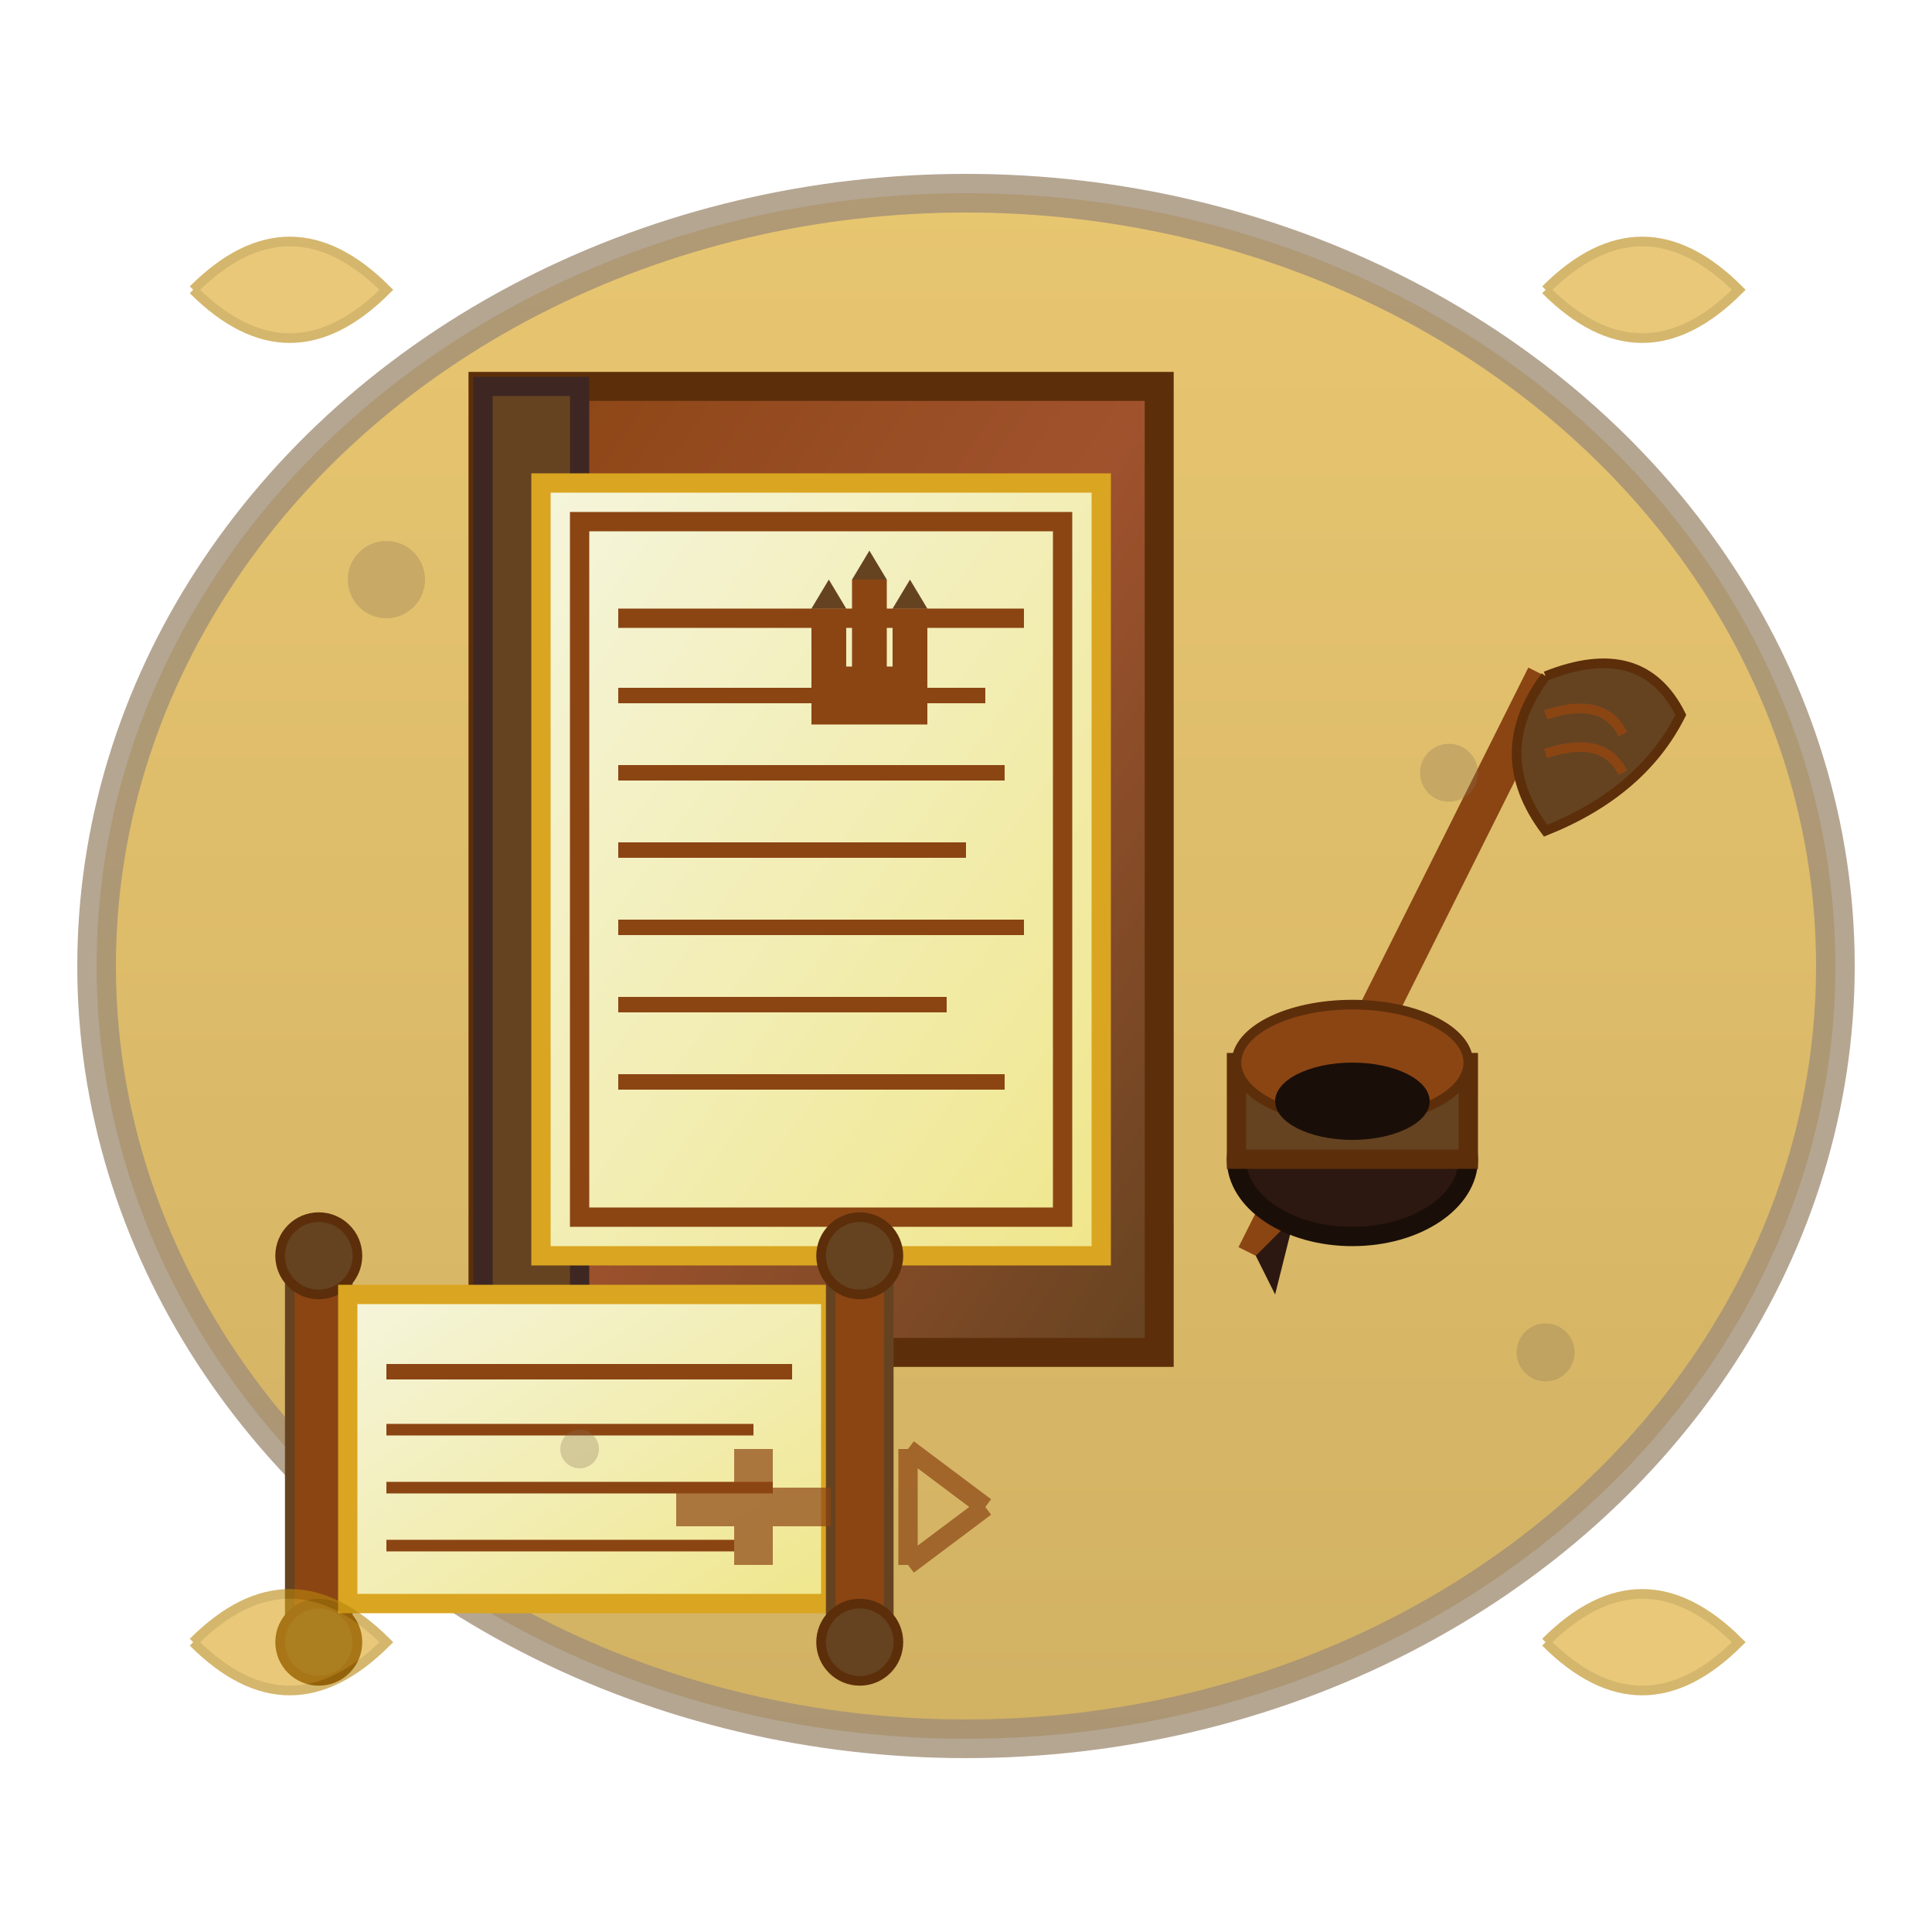 <svg xmlns="http://www.w3.org/2000/svg" viewBox="0 0 100 100" width="100" height="100">
  <defs>
    <linearGradient id="bookGradient" x1="0%" y1="0%" x2="100%" y2="100%">
      <stop offset="0%" style="stop-color:#8b4513;stop-opacity:1" />
      <stop offset="50%" style="stop-color:#a0522d;stop-opacity:1" />
      <stop offset="100%" style="stop-color:#654321;stop-opacity:1" />
    </linearGradient>
    
    <linearGradient id="pageGradient" x1="0%" y1="0%" x2="100%" y2="100%">
      <stop offset="0%" style="stop-color:#f5f5dc;stop-opacity:1" />
      <stop offset="100%" style="stop-color:#f0e68c;stop-opacity:1" />
    </linearGradient>
    
    <linearGradient id="scrollGradient" x1="0%" y1="0%" x2="0%" y2="100%">
      <stop offset="0%" style="stop-color:#daa520;stop-opacity:1" />
      <stop offset="100%" style="stop-color:#b8860b;stop-opacity:1" />
    </linearGradient>
    
    <filter id="shadow" x="-20%" y="-20%" width="140%" height="140%">
      <feDropShadow dx="2" dy="2" stdDeviation="1" flood-color="#000000" flood-opacity="0.3"/>
    </filter>
  </defs>
  
  <!-- Ancient scroll background -->
  <ellipse cx="50" cy="50" rx="45" ry="40" fill="url(#scrollGradient)" stroke="#8b7355" stroke-width="2" filter="url(#shadow)" opacity="0.8"/>
  
  <!-- Main history book -->
  <rect x="25" y="20" width="35" height="50" fill="url(#bookGradient)" stroke="#5d2e0a" stroke-width="1.5" filter="url(#shadow)"/>
  
  <!-- Book spine -->
  <rect x="25" y="20" width="5" height="50" fill="#654321" stroke="#3e2723" stroke-width="1"/>
  
  <!-- Book cover details -->
  <rect x="28" y="25" width="29" height="40" fill="url(#pageGradient)" stroke="#daa520" stroke-width="1"/>
  
  <!-- Decorative border on cover -->
  <rect x="30" y="27" width="25" height="36" fill="none" stroke="#8b4513" stroke-width="1"/>
  
  <!-- Ancient text lines -->
  <line x1="32" y1="32" x2="53" y2="32" stroke="#8b4513" stroke-width="1"/>
  <line x1="32" y1="36" x2="51" y2="36" stroke="#8b4513" stroke-width="0.8"/>
  <line x1="32" y1="40" x2="52" y2="40" stroke="#8b4513" stroke-width="0.8"/>
  <line x1="32" y1="44" x2="50" y2="44" stroke="#8b4513" stroke-width="0.8"/>
  <line x1="32" y1="48" x2="53" y2="48" stroke="#8b4513" stroke-width="0.8"/>
  <line x1="32" y1="52" x2="49" y2="52" stroke="#8b4513" stroke-width="0.8"/>
  <line x1="32" y1="56" x2="52" y2="56" stroke="#8b4513" stroke-width="0.8"/>
  
  <!-- Decorative castle emblem on cover -->
  <g transform="translate(42, 30) scale(0.3)">
    <rect x="0" y="15" width="20" height="10" fill="#8b4513"/>
    <rect x="0" y="5" width="6" height="15" fill="#8b4513"/>
    <rect x="7" y="0" width="6" height="20" fill="#8b4513"/>
    <rect x="14" y="5" width="6" height="15" fill="#8b4513"/>
    <polygon points="0,5 3,0 6,5" fill="#654321"/>
    <polygon points="7,0 10,-5 13,0" fill="#654321"/>
    <polygon points="14,5 17,0 20,5" fill="#654321"/>
  </g>
  
  <!-- Ancient quill pen -->
  <g transform="translate(65, 25)">
    <!-- Quill shaft -->
    <line x1="0" y1="40" x2="15" y2="10" stroke="#8b4513" stroke-width="2"/>
    
    <!-- Quill feather -->
    <path d="M 15,10 Q 20,8 22,12 Q 20,16 15,18 Q 12,14 15,10" fill="#654321" stroke="#5d2e0a" stroke-width="0.5"/>
    
    <!-- Feather details -->
    <path d="M 15,12 Q 18,11 19,13" fill="none" stroke="#8b4513" stroke-width="0.5"/>
    <path d="M 15,14 Q 18,13 19,15" fill="none" stroke="#8b4513" stroke-width="0.5"/>
    
    <!-- Quill tip -->
    <polygon points="0,40 2,38 1,42" fill="#2c1810"/>
  </g>
  
  <!-- Inkwell -->
  <g transform="translate(70, 55)">
    <ellipse cx="0" cy="5" rx="6" ry="4" fill="#2c1810" stroke="#1a0e08" stroke-width="1"/>
    <rect x="-6" y="0" width="12" height="5" fill="#654321" stroke="#5d2e0a" stroke-width="1"/>
    <ellipse cx="0" cy="0" rx="6" ry="3" fill="#8b4513" stroke="#5d2e0a" stroke-width="0.5"/>
    
    <!-- Ink -->
    <ellipse cx="0" cy="2" rx="4" ry="2" fill="#1a0e08"/>
  </g>
  
  <!-- Ancient scroll partially unrolled -->
  <g transform="translate(15, 65)">
    <!-- Scroll rod left -->
    <rect x="0" y="0" width="3" height="20" fill="#8b4513" stroke="#654321" stroke-width="0.5"/>
    <circle cx="1.5" cy="0" r="2" fill="#654321" stroke="#5d2e0a" stroke-width="0.5"/>
    <circle cx="1.5" cy="20" r="2" fill="#654321" stroke="#5d2e0a" stroke-width="0.5"/>
    
    <!-- Scroll paper -->
    <rect x="3" y="2" width="25" height="16" fill="url(#pageGradient)" stroke="#daa520" stroke-width="1"/>
    
    <!-- Scroll rod right -->
    <rect x="28" y="0" width="3" height="20" fill="#8b4513" stroke="#654321" stroke-width="0.5"/>
    <circle cx="29.5" cy="0" r="2" fill="#654321" stroke="#5d2e0a" stroke-width="0.5"/>
    <circle cx="29.5" cy="20" r="2" fill="#654321" stroke="#5d2e0a" stroke-width="0.5"/>
    
    <!-- Ancient text on scroll -->
    <line x1="5" y1="6" x2="26" y2="6" stroke="#8b4513" stroke-width="0.8"/>
    <line x1="5" y1="9" x2="24" y2="9" stroke="#8b4513" stroke-width="0.6"/>
    <line x1="5" y1="12" x2="25" y2="12" stroke="#8b4513" stroke-width="0.6"/>
    <line x1="5" y1="15" x2="23" y2="15" stroke="#8b4513" stroke-width="0.6"/>
  </g>
  
  <!-- Decorative corner ornaments -->
  <g opacity="0.6">
    <!-- Top left ornament -->
    <path d="M 10,15 Q 15,10 20,15 Q 15,20 10,15" fill="#daa520" stroke="#b8860b" stroke-width="0.5"/>
    
    <!-- Top right ornament -->
    <path d="M 80,15 Q 85,10 90,15 Q 85,20 80,15" fill="#daa520" stroke="#b8860b" stroke-width="0.5"/>
    
    <!-- Bottom left ornament -->
    <path d="M 10,85 Q 15,80 20,85 Q 15,90 10,85" fill="#daa520" stroke="#b8860b" stroke-width="0.5"/>
    
    <!-- Bottom right ornament -->
    <path d="M 80,85 Q 85,80 90,85 Q 85,90 80,85" fill="#daa520" stroke="#b8860b" stroke-width="0.5"/>
  </g>
  
  <!-- Ancient symbols -->
  <g transform="translate(35, 75)" opacity="0.7">
    <!-- Medieval cross -->
    <rect x="0" y="2" width="8" height="2" fill="#8b4513"/>
    <rect x="3" y="0" width="2" height="6" fill="#8b4513"/>
    
    <!-- Ancient rune -->
    <path d="M 12,0 L 12,6 M 12,0 L 16,3 M 12,6 L 16,3" stroke="#8b4513" stroke-width="1" fill="none"/>
  </g>
  
  <!-- Aging effects -->
  <g opacity="0.3">
    <circle cx="20" cy="30" r="2" fill="#8b7355"/>
    <circle cx="75" cy="40" r="1.5" fill="#8b7355"/>
    <circle cx="30" cy="75" r="1" fill="#8b7355"/>
    <circle cx="80" cy="70" r="1.5" fill="#8b7355"/>
  </g>
</svg>
